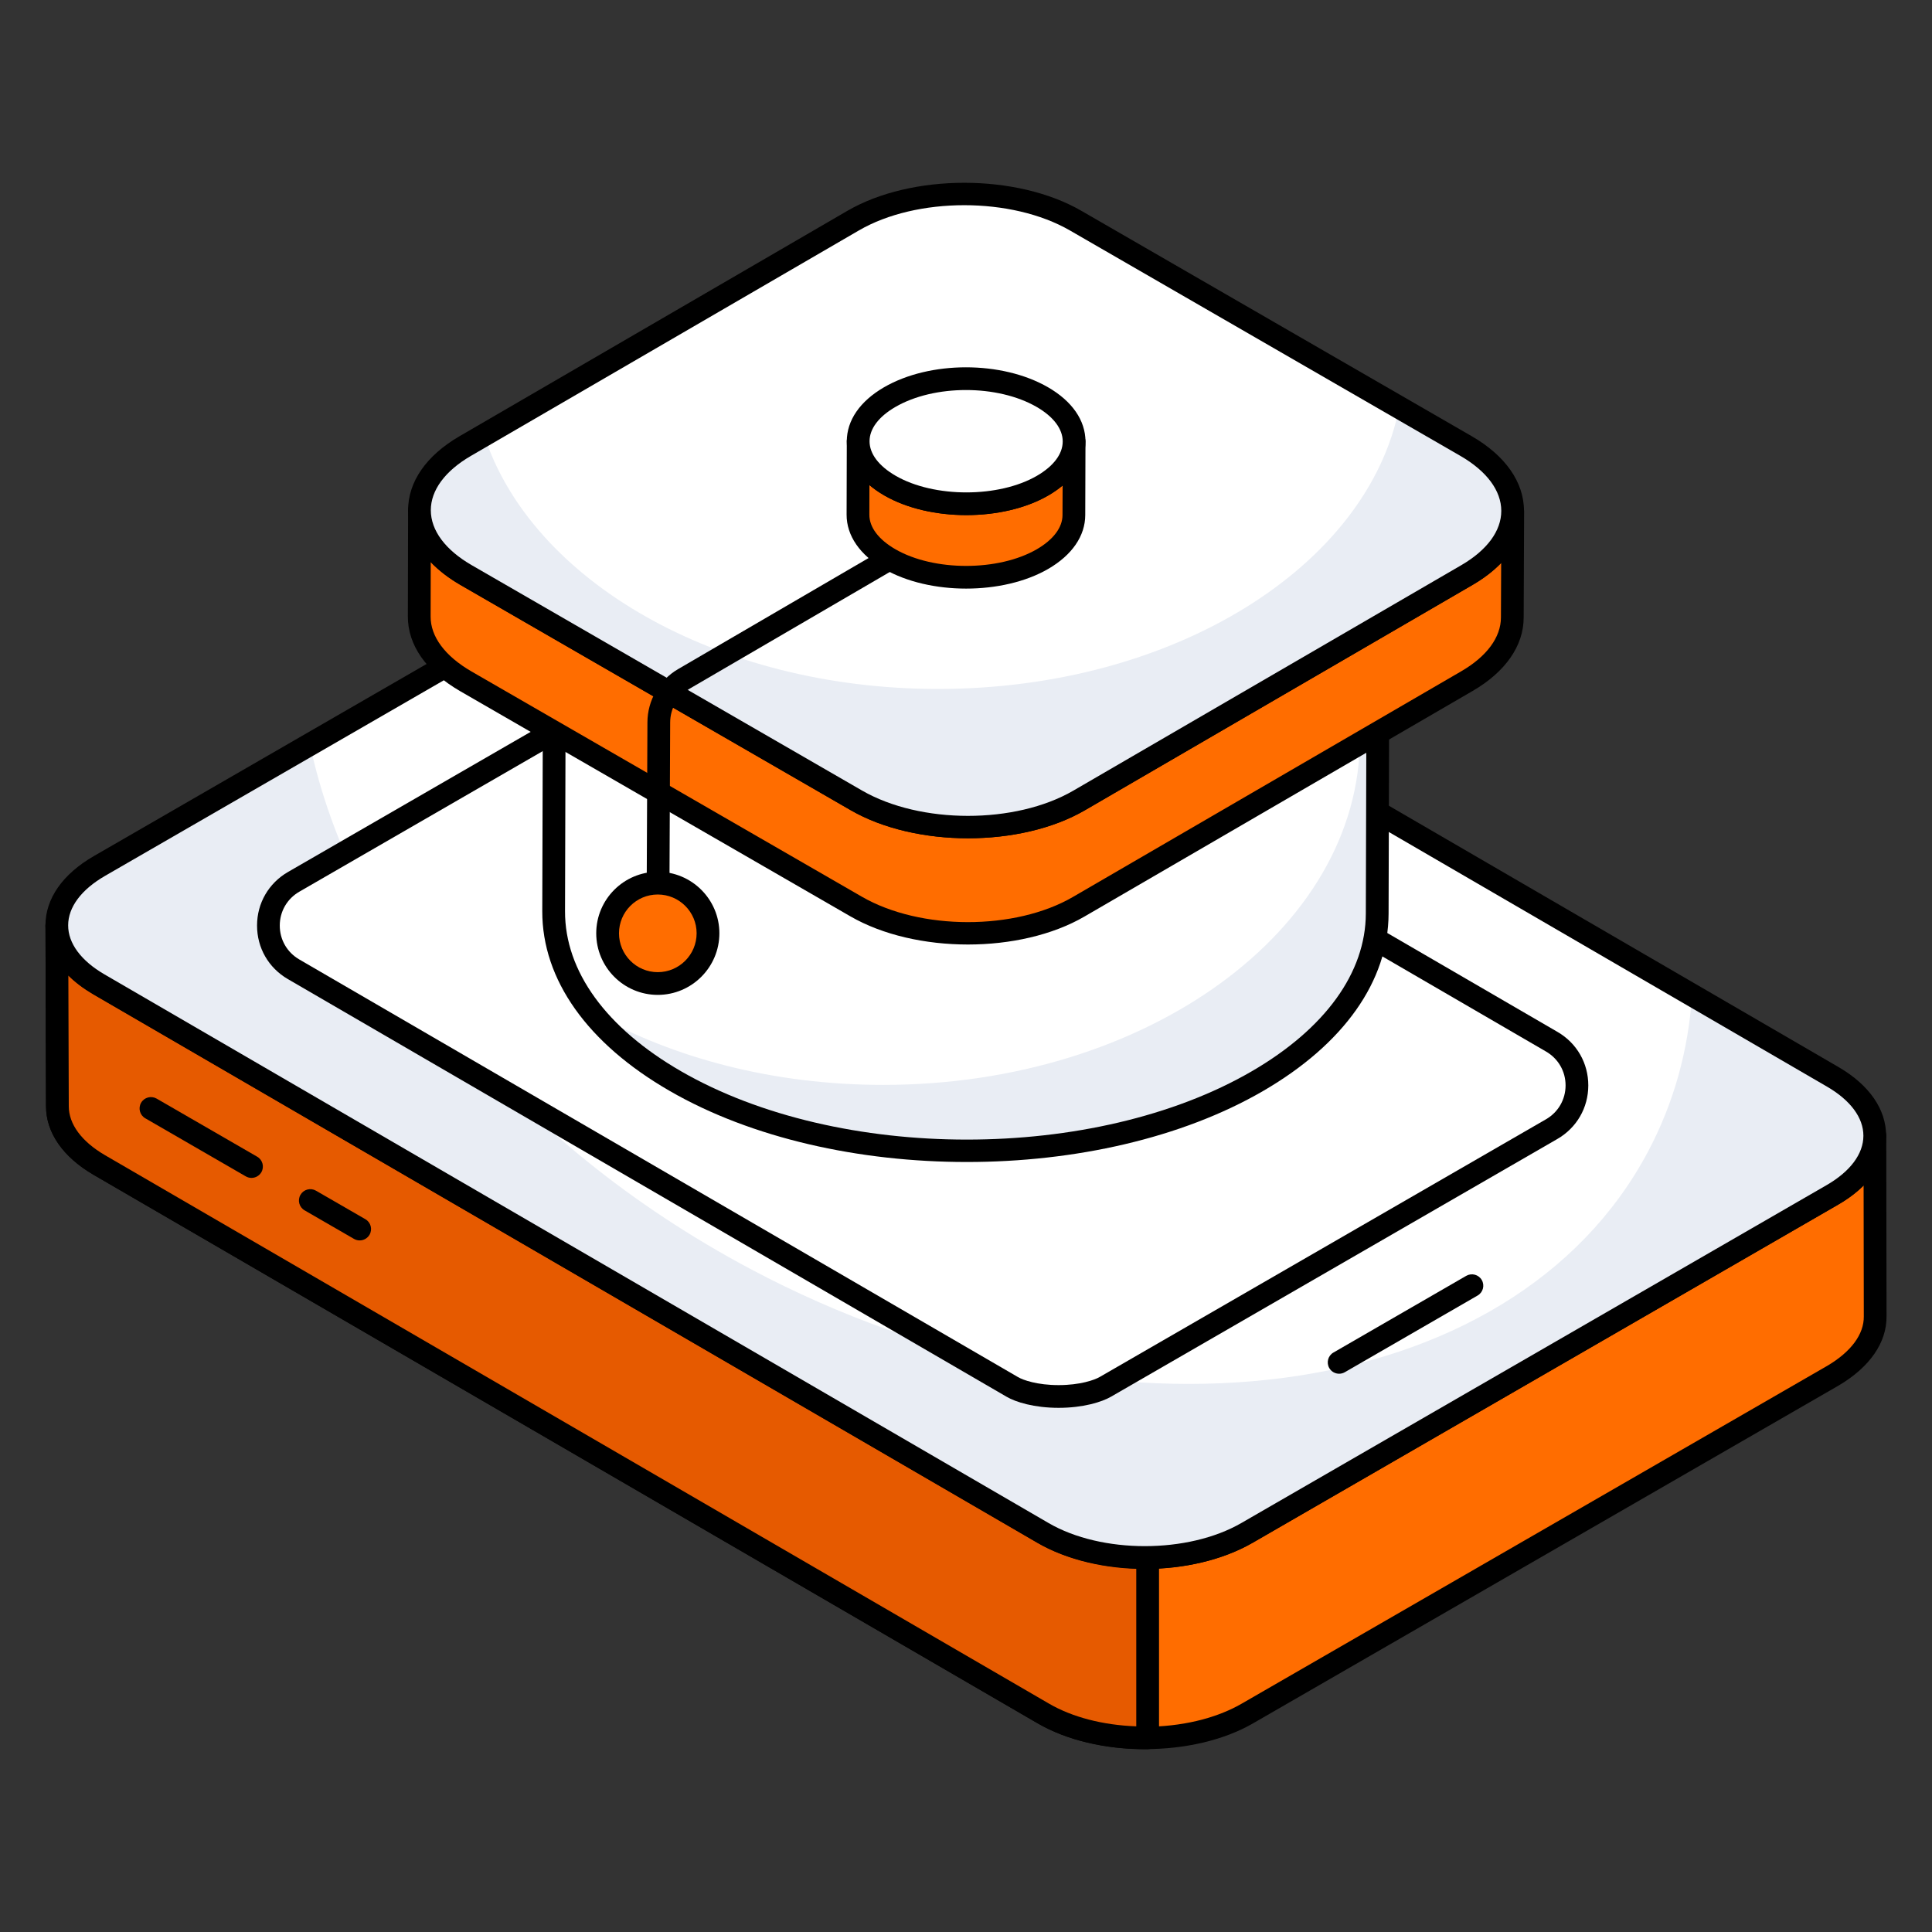 <svg width="100" height="100" viewBox="0 0 100 100" fill="none" xmlns="http://www.w3.org/2000/svg">
<rect x="0" y="0" width="100" height="100" fill="#333333" stroke="none"/>
<path d="M97.059 68.127C97.073 69.246 96.328 70.35 94.865 71.21L64.569 88.688C61.644 90.38 56.912 90.38 54.001 88.688L5.137 60.298C3.689 59.452 2.972 58.363 2.972 57.259L2.943 47.91C2.943 49 3.675 50.104 5.108 50.95L53.987 79.34C56.898 81.031 61.615 81.031 64.554 79.34L94.836 61.847C96.313 61.001 97.044 59.897 97.044 58.779L97.059 68.127Z" fill="#FF6D00"/>
<path d="M59.28 90.534C57.258 90.534 55.24 90.088 53.705 89.197L4.841 60.807C3.255 59.882 2.382 58.622 2.382 57.259L2.354 47.928C2.354 47.923 2.354 47.917 2.354 47.913C2.354 47.912 2.354 47.911 2.354 47.91C2.354 47.586 2.616 47.323 2.941 47.322C3.265 47.322 3.53 47.584 3.531 47.908V47.923C3.537 48.825 4.22 49.744 5.407 50.444L54.282 78.832C57.018 80.422 61.496 80.421 64.26 78.83L94.541 61.338C95.776 60.63 96.455 59.722 96.455 58.779C96.455 58.454 96.72 58.191 97.044 58.191C97.369 58.191 97.632 58.454 97.633 58.778V58.784L97.647 68.123C97.663 69.489 96.781 70.765 95.163 71.717L64.862 89.198C63.321 90.089 61.299 90.534 59.28 90.534ZM3.538 50.493L3.56 57.257C3.56 58.187 4.225 59.086 5.433 59.791L54.297 88.18C57.041 89.775 61.517 89.775 64.273 88.179L94.57 70.7C95.806 69.974 96.483 69.062 96.47 68.135C96.47 68.132 96.47 68.13 96.47 68.128L96.46 61.361C96.095 61.724 95.65 62.059 95.128 62.358L64.848 79.849C61.706 81.659 56.804 81.658 53.691 79.848L4.812 51.459C4.317 51.167 3.89 50.842 3.538 50.493Z" fill="black"/>
<path d="M59.402 80.6C57.444 80.622 55.479 80.207 53.987 79.34L5.108 50.95C3.675 50.104 2.943 49 2.943 47.91L2.972 57.259C2.972 58.363 3.689 59.452 5.137 60.298L54.001 88.688C55.488 89.552 57.449 89.969 59.402 89.95L59.402 80.6Z" fill="#E65A00"/>
<path d="M59.274 90.54C57.17 90.54 55.197 90.065 53.705 89.197L4.841 60.807C3.255 59.882 2.382 58.622 2.382 57.259L2.354 47.928C2.354 47.923 2.354 47.917 2.354 47.913C2.354 47.912 2.354 47.911 2.354 47.91C2.354 47.586 2.616 47.322 2.941 47.322C3.265 47.322 3.53 47.584 3.531 47.908V47.923C3.537 48.825 4.22 49.744 5.407 50.444L54.282 78.832C55.626 79.614 57.447 80.034 59.395 80.013C59.556 79.985 59.702 80.072 59.816 80.183C59.928 80.293 59.991 80.444 59.991 80.601V89.951C59.991 90.273 59.731 90.536 59.408 90.539C59.363 90.54 59.319 90.54 59.274 90.54ZM3.538 50.493L3.56 57.257C3.56 58.187 4.225 59.086 5.433 59.791L54.297 88.18C55.504 88.882 57.091 89.293 58.813 89.355V81.183C56.877 81.121 55.076 80.655 53.691 79.848L4.812 51.459C4.317 51.167 3.89 50.842 3.538 50.493Z" fill="black"/>
<path d="M5.147 44.823C2.217 46.515 2.202 49.252 5.112 50.944L53.979 79.342C56.89 81.034 61.616 81.033 64.546 79.342L94.838 61.853C97.758 60.167 97.773 57.429 94.863 55.738L45.996 27.34C43.086 25.648 38.359 25.648 35.439 27.334L5.147 44.823Z" fill="white"/>
<path d="M94.834 61.847L64.552 79.34C61.613 81.031 56.896 81.031 53.985 79.34L5.106 50.95C2.196 49.258 2.224 46.52 5.149 44.828L16.046 38.533C18.183 48.67 26.485 59.108 38.83 65.675C57.455 75.569 78.26 72.859 85.3 59.61C86.647 57.072 87.393 54.334 87.579 51.509L94.863 55.739C97.774 57.431 97.759 60.169 94.834 61.847Z" fill="#E9EDF4"/>
<path d="M54.793 72.283C53.651 72.283 52.79 72.018 52.399 71.79L15.193 50.169C13.456 49.16 13.46 46.65 15.199 45.646L38.306 32.301C38.703 32.073 39.571 31.807 40.716 31.807C41.86 31.807 42.724 32.071 43.115 32.3L80.32 53.922C82.057 54.931 82.054 57.441 80.314 58.445L57.216 71.783C56.815 72.014 55.941 72.283 54.793 72.283Z" fill="white"/>
<path d="M59.255 81.21C57.249 81.21 55.244 80.757 53.684 79.85L4.817 51.452C3.226 50.527 2.35 49.262 2.352 47.892C2.354 46.514 3.242 45.243 4.853 44.313L35.145 26.824C38.226 25.046 43.226 25.049 46.293 26.83L95.159 55.229C96.752 56.154 97.628 57.419 97.625 58.79C97.624 60.166 96.738 61.435 95.132 62.361L64.84 79.85C63.272 80.757 61.261 81.21 59.255 81.21ZM40.718 26.651C38.914 26.651 37.11 27.048 35.734 27.843L5.442 45.332C4.21 46.043 3.529 46.953 3.528 47.894C3.526 48.827 4.194 49.729 5.409 50.435L54.276 78.833C57.017 80.427 61.492 80.426 64.251 78.832L94.543 61.343C95.771 60.634 96.448 59.727 96.449 58.788C96.451 57.855 95.783 56.952 94.568 56.245L45.701 27.847C44.329 27.05 42.523 26.651 40.718 26.651Z" fill="black"/>
<path d="M54.794 72.869C53.532 72.869 52.575 72.573 52.102 72.296L14.897 50.676C13.898 50.095 13.303 49.059 13.305 47.902C13.306 46.747 13.905 45.712 14.906 45.134L38.013 31.791C38.493 31.513 39.455 31.217 40.716 31.217C41.981 31.217 42.938 31.513 43.413 31.791L80.617 53.412C81.617 53.992 82.211 55.029 82.21 56.184C82.208 57.341 81.609 58.375 80.609 58.953L57.51 72.291C57.027 72.571 56.059 72.869 54.794 72.869ZM40.716 32.393C39.614 32.393 38.869 32.654 38.602 32.809L15.495 46.153C14.861 46.519 14.482 47.173 14.481 47.904C14.479 48.636 14.857 49.292 15.489 49.66L52.695 71.28C52.957 71.434 53.694 71.693 54.794 71.693C55.9 71.693 56.651 71.429 56.921 71.272L80.02 57.934C80.653 57.568 81.032 56.914 81.034 56.183C81.035 55.452 80.657 54.797 80.025 54.429L42.82 32.807C42.557 32.653 41.819 32.393 40.716 32.393Z" fill="black"/>
<path d="M69.313 71.104C69.111 71.104 68.913 70.999 68.803 70.811C68.641 70.529 68.737 70.169 69.019 70.007L75.892 66.037C76.174 65.876 76.534 65.972 76.696 66.252C76.859 66.534 76.762 66.894 76.481 67.056L69.608 71.025C69.514 71.079 69.414 71.104 69.313 71.104Z" fill="black"/>
<path d="M71.343 26.563L71.284 47.287C71.275 50.426 69.213 53.561 65.093 55.955C56.792 60.779 43.301 60.775 34.954 55.955C30.749 53.528 28.649 50.344 28.658 47.165L28.717 26.441C28.708 29.62 30.808 32.804 35.013 35.231C43.36 40.051 56.85 40.055 65.152 35.231C69.272 32.837 71.334 29.702 71.343 26.563Z" fill="white"/>
<path d="M71.35 26.561L71.278 47.279C71.278 50.419 69.213 53.559 65.099 55.954C56.797 60.771 43.304 60.771 34.96 55.954C33.124 54.893 31.691 53.703 30.658 52.412C34.816 54.764 40.035 56.154 45.713 56.154C59.349 56.154 70.389 48.125 70.389 38.203C70.389 36.11 69.887 34.088 68.97 32.21C70.547 30.446 71.335 28.496 71.35 26.561Z" fill="#E9EDF4"/>
<path d="M50.042 60.145C44.479 60.145 38.908 58.918 34.659 56.464C30.399 54.006 28.06 50.703 28.068 47.164L28.127 26.44C28.129 26.116 28.392 25.854 28.716 25.854C29.041 25.854 29.305 26.119 29.305 26.443C29.296 29.542 31.427 32.483 35.306 34.722C43.481 39.441 56.735 39.44 64.855 34.723C68.65 32.517 70.746 29.618 70.754 26.561C70.756 26.237 71.019 25.975 71.343 25.975C71.668 25.976 71.932 26.24 71.932 26.564L71.873 47.289C71.862 50.782 69.558 54.04 65.387 56.464C61.165 58.917 55.607 60.145 50.042 60.145ZM29.292 30.668L29.246 47.167C29.237 50.266 31.369 53.207 35.248 55.446C43.422 60.165 56.676 60.164 64.796 55.447C68.591 53.241 70.687 50.343 70.695 47.285L70.743 30.785C69.664 32.64 67.871 34.331 65.446 35.74C57.005 40.647 43.219 40.649 34.718 35.74C32.222 34.299 30.383 32.567 29.292 30.668Z" fill="black"/>
<path d="M50.102 45.522C44.538 45.522 38.967 44.296 34.718 41.842C30.474 39.392 28.133 36.101 28.129 32.575C28.123 29.072 30.428 25.802 34.617 23.367C43.063 18.457 56.85 18.459 65.347 23.367C69.588 25.815 71.926 29.105 71.931 32.633C71.936 36.139 69.633 39.409 65.447 41.842C61.224 44.295 55.666 45.522 50.102 45.522ZM49.962 20.846C44.611 20.846 39.269 22.025 35.209 24.384C31.398 26.599 29.301 29.508 29.305 32.573C29.309 35.662 31.441 38.592 35.307 40.824C43.481 45.543 56.735 45.542 64.855 40.825C68.663 38.611 70.759 35.703 70.754 32.635C70.75 29.545 68.62 26.614 64.759 24.385C60.671 22.025 55.313 20.846 49.962 20.846Z" fill="black"/>
<path d="M78.3 26.459L78.277 31.956C78.277 33.148 77.49 34.351 75.916 35.262L55.836 46.932C52.665 48.776 47.504 48.765 44.311 46.921L24.108 35.262C22.5 34.329 21.69 33.115 21.701 31.9L21.712 26.402C21.712 27.617 22.511 28.831 24.119 29.764L44.323 41.423C47.516 43.267 52.676 43.278 55.858 41.434L75.927 29.764C77.501 28.853 78.288 27.65 78.3 26.459Z" fill="#FF6D00"/>
<path d="M50.1 48.888C47.901 48.888 45.698 48.402 44.016 47.43L23.813 35.772C22.056 34.753 21.099 33.376 21.111 31.895L21.123 26.407C21.123 26.405 21.123 26.404 21.123 26.402C21.124 26.078 21.387 25.814 21.712 25.814C22.036 25.814 22.301 26.078 22.301 26.402C22.301 27.451 23.05 28.465 24.413 29.256L44.617 40.914C47.647 42.664 52.555 42.668 55.563 40.925L75.631 29.256C76.962 28.485 77.7 27.49 77.71 26.453C77.715 26.128 77.99 25.796 78.304 25.87C78.628 25.873 78.889 26.137 78.888 26.461L78.865 31.959C78.865 33.426 77.922 34.781 76.21 35.771L56.13 47.441C54.471 48.405 52.288 48.888 50.1 48.888ZM22.295 29.094L22.289 31.902C22.279 32.946 23.029 33.957 24.402 34.753L44.605 46.411C47.638 48.164 52.542 48.168 55.538 46.424L75.619 34.754C76.954 33.982 77.688 32.989 77.688 31.957L77.7 29.14C77.301 29.554 76.806 29.935 76.221 30.274L56.153 41.943C52.82 43.877 47.381 43.871 44.028 41.933L23.823 30.274C23.215 29.921 22.704 29.524 22.295 29.094Z" fill="black"/>
<path d="M75.883 23.087C79.077 24.931 79.101 27.919 75.928 29.764L55.852 41.431C52.678 43.275 47.519 43.271 44.325 41.426L24.118 29.76C20.923 27.916 20.907 24.931 24.08 23.087L44.156 11.42C47.33 9.576 52.481 9.576 55.676 11.42L75.883 23.087Z" fill="white"/>
<path d="M75.924 29.761L55.849 41.426C52.674 43.274 47.518 43.274 44.326 41.426L24.118 29.761C20.926 27.913 20.908 24.933 24.083 23.084L25.056 22.519C27.497 30.044 37.092 35.66 48.553 35.66C60.739 35.66 70.803 29.319 72.422 21.086L75.879 23.084C79.081 24.933 79.099 27.922 75.924 29.761Z" fill="#E9EDF4"/>
<path d="M50.102 43.389C47.907 43.389 45.709 42.905 44.031 41.936L23.823 30.269C22.084 29.265 21.125 27.895 21.123 26.413C21.12 24.939 22.067 23.577 23.784 22.579L43.861 10.912C47.19 8.978 52.621 8.977 55.971 10.911L76.177 22.578C77.919 23.584 78.88 24.955 78.882 26.441C78.884 27.914 77.94 29.275 76.224 30.273L56.147 41.94C54.484 42.906 52.295 43.389 50.102 43.389ZM49.909 10.621C47.93 10.621 45.954 11.056 44.453 11.929L24.376 23.596C23.035 24.375 22.298 25.375 22.299 26.411C22.301 27.456 23.05 28.464 24.412 29.251L44.619 40.918C47.645 42.664 52.553 42.668 55.556 40.923L75.632 29.256C76.971 28.478 77.708 27.479 77.706 26.442C77.705 25.395 76.952 24.384 75.588 23.596L55.382 11.93C53.87 11.057 51.888 10.621 49.909 10.621Z" fill="black"/>
<path d="M34.048 49.761C34.046 49.761 34.046 49.761 34.045 49.761C33.72 49.76 33.458 49.496 33.459 49.17L33.511 37.383C33.515 36.255 34.123 35.201 35.098 34.633L49.035 26.506C49.318 26.343 49.676 26.436 49.839 26.718C50.003 26.999 49.908 27.359 49.627 27.523L35.689 35.65C35.073 36.008 34.69 36.675 34.688 37.388L34.637 49.176C34.635 49.5 34.371 49.761 34.048 49.761Z" fill="black"/>
<path d="M36.647 48.305C36.647 49.745 35.486 50.907 34.046 50.907C32.612 50.907 31.451 49.745 31.451 48.305C31.451 46.872 32.612 45.711 34.046 45.711C35.486 45.711 36.647 46.872 36.647 48.305Z" fill="#FF6D00"/>
<path d="M34.045 51.495C32.29 51.495 30.861 50.064 30.861 48.306C30.861 46.551 32.29 45.123 34.045 45.123C35.803 45.123 37.235 46.551 37.235 48.306C37.235 50.064 35.803 51.495 34.045 51.495ZM34.045 46.299C32.938 46.299 32.039 47.199 32.039 48.306C32.039 49.416 32.938 50.319 34.045 50.319C35.155 50.319 36.057 49.416 36.057 48.306C36.057 47.199 35.155 46.299 34.045 46.299Z" fill="black"/>
<path d="M55.595 22.856L55.584 26.66C55.582 27.485 55.041 28.309 53.961 28.937C51.788 30.199 48.236 30.199 46.055 28.94C44.954 28.304 44.406 27.471 44.408 26.638L44.419 22.834C44.417 23.666 44.965 24.5 46.066 25.136C48.247 26.395 51.799 26.395 53.972 25.132C55.052 24.505 55.592 23.68 55.595 22.856Z" fill="#FF6D00"/>
<path d="M50.007 30.466C48.471 30.466 46.934 30.127 45.761 29.45C44.505 28.725 43.817 27.726 43.82 26.636L43.83 22.837C43.83 22.836 43.83 22.834 43.83 22.832C43.832 22.508 44.095 22.246 44.419 22.246C44.744 22.247 45.008 22.511 45.008 22.836C45.005 23.485 45.486 24.122 46.361 24.627C48.35 25.775 51.702 25.773 53.676 24.624C54.532 24.127 55.005 23.498 55.006 22.854C55.008 22.53 55.27 22.268 55.595 22.268C55.921 22.269 56.184 22.533 56.184 22.858L56.172 26.662C56.169 27.741 55.49 28.73 54.257 29.446C53.086 30.125 51.548 30.466 50.007 30.466ZM45.001 25.108L44.998 26.64C44.995 27.291 45.475 27.927 46.349 28.431C48.338 29.58 51.69 29.577 53.665 28.429C54.522 27.931 54.995 27.303 54.995 26.66L55.001 25.131C54.784 25.313 54.539 25.484 54.268 25.641C51.931 27 48.123 27.003 45.772 25.645C45.485 25.48 45.228 25.3 45.001 25.108Z" fill="black"/>
<path d="M53.953 20.554C56.134 21.813 56.146 23.871 53.973 25.133C51.8 26.396 48.248 26.396 46.067 25.137C43.874 23.871 43.874 21.82 46.047 20.557C48.22 19.295 51.76 19.288 53.953 20.554Z" fill="white"/>
<path d="M50.018 26.662C48.482 26.662 46.945 26.323 45.772 25.645C44.522 24.924 43.831 23.929 43.83 22.843C43.829 21.762 44.511 20.769 45.75 20.049C48.128 18.667 51.859 18.667 54.246 20.045C55.494 20.765 56.182 21.76 56.184 22.848C56.185 23.931 55.504 24.923 54.268 25.641C53.097 26.321 51.559 26.662 50.018 26.662ZM49.998 20.188C48.673 20.188 47.349 20.48 46.342 21.066C45.48 21.566 45.006 22.197 45.008 22.841C45.008 23.49 45.489 24.124 46.361 24.627C48.35 25.775 51.702 25.773 53.676 24.624C54.535 24.125 55.007 23.495 55.006 22.849C55.006 22.2 54.526 21.565 53.657 21.063C52.648 20.48 51.322 20.188 49.998 20.188Z" fill="black"/>
<path d="M16.061 62.139L18.618 63.615L16.061 62.139Z" fill="#E65A00"/>
<path d="M18.618 64.204C18.517 64.204 18.417 64.179 18.323 64.125L15.767 62.648C15.485 62.485 15.389 62.126 15.552 61.844C15.715 61.563 16.073 61.468 16.356 61.63L18.912 63.106C19.194 63.269 19.29 63.629 19.127 63.91C19.018 64.098 18.82 64.204 18.618 64.204Z" fill="black"/>
<path d="M7.812 57.373L13.018 60.379L7.812 57.373Z" fill="#E65A00"/>
<path d="M13.018 60.968C12.917 60.968 12.817 60.943 12.723 60.889L7.519 57.882C7.237 57.72 7.141 57.36 7.303 57.079C7.466 56.797 7.826 56.702 8.108 56.864L13.312 59.871C13.594 60.033 13.69 60.393 13.528 60.674C13.418 60.862 13.22 60.968 13.018 60.968Z" fill="black"/>
</svg>
